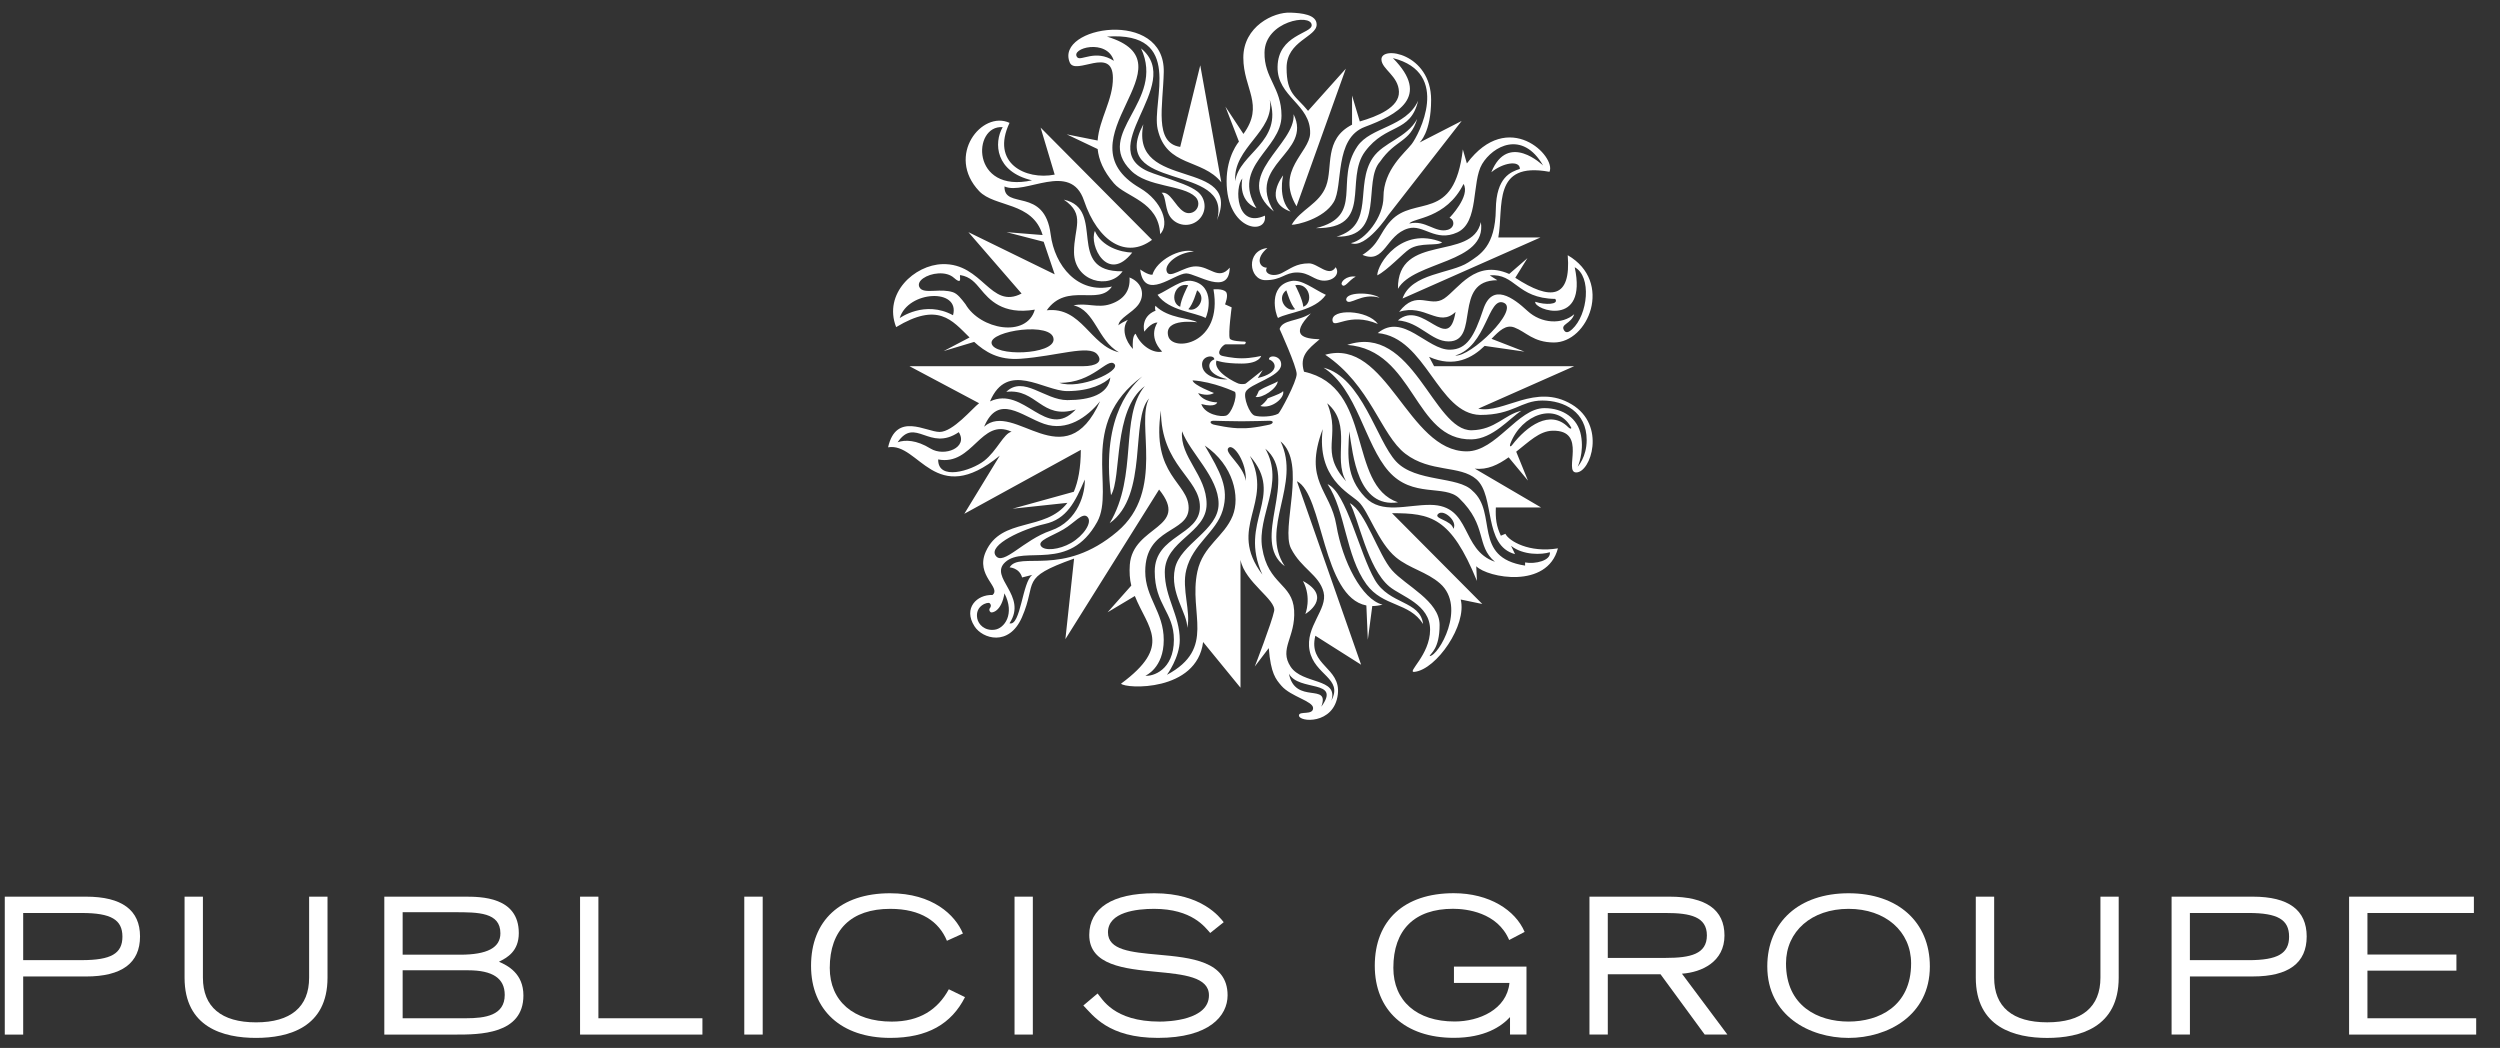 <svg width="167" height="70" viewBox="0 0 167 70" fill="none" xmlns="http://www.w3.org/2000/svg">
<rect x="0" y="0" width="167" height="70" fill="#333333" stroke="none"/>
<g clip-path="url(#clip0_2916_2987)">
<path d="M93.689 19.941C94.28 18.239 96.936 18.278 98.077 17.531C98.867 17.012 99.886 16.472 99.921 13.974C99.95 11.829 100.93 11.478 101.528 11.283C101.528 10.677 100.39 10.868 99.618 11.508C100.731 8.759 103.082 11.059 103.082 11.059C101.688 8.658 99.717 9.768 99.005 10.958C98.291 12.154 98.817 14.859 97.345 15.526C95.877 16.197 95.097 14.963 94.067 15.26C92.564 15.693 92.519 17.671 91.014 17.027C92.166 16.294 92.12 15.605 92.896 14.761C94.5 13.013 97.138 14.934 97.718 9.98L97.987 10.917C100.767 7.197 103.977 10.462 103.505 11.477C99.651 10.768 100.457 13.812 100.087 15.862H102.903L93.689 19.941ZM96.334 16.186C93.611 15.08 92.001 17.631 92.001 18.394C92.655 18.077 93.741 16.906 94.143 16.644C94.883 16.16 96.034 16.457 96.334 16.186ZM98.921 14.836C99.356 17.59 94.441 17.43 93.383 19.293C93.339 15.525 98.348 17.484 98.921 14.836ZM93.46 20.833C94.634 19.293 95.51 20.589 96.472 19.941C97.432 19.293 98.539 17.296 100.815 18.301L102.034 17.243L101.22 18.556C103.587 20.103 104.958 19.961 104.724 17.048C107.786 18.82 106.099 22.9 103.786 22.878C102.415 22.866 101.95 22.176 101.161 21.875C100.599 21.661 100.157 22.088 99.634 22.633L101.835 23.489L99.174 23.106C98.365 23.893 97.157 24.596 95.464 23.838L95.798 24.464H105.151L98.748 27.3C100.459 27.653 102.562 25.565 104.988 27.011C107.314 28.403 106.263 31.571 105.288 31.559C104.416 31.55 106.085 28.717 103.703 28.772C102.832 28.794 102.133 29.509 101.282 30.173L102.067 32.103L100.777 30.548C100.09 31.039 99.354 31.408 98.512 31.302L102.941 33.897H99.923C99.889 34.636 99.957 35.146 100.257 35.785L100.561 35.658C100.792 36.14 102.157 36.95 104.069 36.63C103.354 39.364 99.375 38.596 98.614 37.825L98.659 38.806C96.915 34.538 95.576 34.281 92.985 34.281L99.016 40.346L97.575 40.048C98.009 41.746 95.959 44.718 94.489 44.881C93.921 44.949 95.53 43.762 95.53 42.065C95.53 40.369 93.622 39.849 92.813 39.183C91.334 37.963 90.737 34.569 90.168 33.61C91.206 34.153 92.078 37.069 92.984 38.092C93.886 39.118 96.165 40.144 96.165 41.746C96.165 43.346 95.564 43.635 95.496 43.826C96.097 43.826 97.978 40.548 96.199 38.98C95.314 38.199 94.156 37.978 93.249 37.23C92.055 36.245 91.417 34.136 90.747 33.513C90.1 32.919 87.948 31.932 88.356 28.665C87.046 32.176 88.871 32.702 89.27 35.092C89.673 37.485 90.968 40.048 92.354 40.39C92.114 40.455 91.879 40.484 91.668 40.483L91.371 42.737L91.273 40.445C88.328 39.882 88.391 33.029 86.633 32.145L90.922 44.403L87.865 42.467C87.367 44.464 89.578 44.566 89.368 46.377C89.124 48.438 86.727 48.249 86.77 47.778C86.797 47.479 87.715 47.798 87.715 47.3C87.715 46.831 86.236 46.539 85.604 45.816C85.22 45.366 84.891 45.002 84.754 43.293L83.819 44.523C83.819 44.523 84.958 41.584 85.114 40.816C85.266 40.062 83.157 38.905 82.865 37.398V45.94L80.368 42.886C79.943 46.237 75.185 46.016 74.885 45.669C78.34 43.122 76.671 41.98 75.808 39.813L73.986 40.902L75.571 39.116C75.465 38.714 75.435 38.206 75.471 37.725C75.669 35.08 79.535 35.316 77.427 32.701L71.168 42.694L71.749 37.313C68.04 38.638 69.324 38.831 68.263 41.242C67.398 43.209 65.63 42.676 65.097 41.838C64.315 40.62 65.269 39.704 66.296 39.746C66.915 39.246 65.133 38.453 65.849 36.853C66.886 34.524 69.811 35.532 71.303 33.59L67.638 33.982L71.731 32.85C72.016 32.181 72.195 31.283 72.199 30.051L64.416 34.321L66.787 30.435C62.443 34.008 61.393 29.525 59.324 29.881C59.863 27.488 61.869 28.854 62.767 28.854C63.659 28.854 64.956 27.275 65.403 26.935L60.752 24.462H72.351C73.223 24.462 73.711 24.165 73.293 23.666C72.74 23.014 70.601 23.788 68.173 23.965C66.698 24.074 65.809 23.506 65.075 22.839L63.033 23.453L64.767 22.543C63.573 21.369 62.665 20.162 59.862 21.851C58.988 19.608 61.09 17.689 62.966 17.644C65.649 17.579 66.162 20.7 68.241 19.608L64.688 15.508L70.454 18.326L69.718 16.151L67.233 15.508L69.647 15.701C68.976 13.459 66.447 13.864 65.408 12.768C63.164 10.392 65.594 7.352 67.437 8.207C66.162 10.898 68.507 12.048 70.453 11.664L69.513 8.524L76.955 16.023C75.251 17.305 73.345 16.17 72.409 13.395C71.51 10.735 68.472 13.069 67.1 12.455C67.055 14.034 69.781 12.455 70.184 15.657C70.45 17.751 71.995 19.658 74.277 19.141C73.401 20.46 71.27 18.824 69.922 20.727C72.263 20.471 72.818 23.086 74.741 23.532C73.307 22.72 73.155 20.721 71.711 20.399C72.597 20.207 73.307 20.603 74.172 20.316C75.072 20.018 75.515 19.415 75.452 18.534C76.382 18.906 76.469 19.784 76.037 20.357C75.603 20.931 74.737 21.252 74.71 21.74C74.71 21.74 74.737 21.649 75.341 21.362C74.89 21.959 75.183 22.778 75.676 23.311C75.65 22.959 75.655 22.403 75.86 22.294C76.238 23.163 77.087 23.618 77.63 23.487C76.642 22.438 77.322 21.547 77.322 21.547C76.888 21.529 76.441 22.155 76.441 22.155C76.441 22.155 76.151 21.17 77.194 20.751C77.118 20.6 77.182 20.425 77.182 20.425C78.036 21.287 79.546 21.246 79.972 21.53C79.972 21.53 77.755 21.216 78.031 22.424C78.273 23.558 81.719 23.029 81.06 19.329C81.06 19.329 81.649 19.267 81.88 19.482C82.097 19.692 81.832 20.331 81.832 20.331L82.275 20.53C82.275 20.53 82.038 22.271 82.145 22.602C82.205 22.795 82.996 22.814 83.131 22.818C83.296 22.825 83.192 23.003 83.11 23.003C83.038 23.003 81.872 23.003 81.872 23.003C81.686 23.009 81.143 23.653 81.656 23.774C81.656 23.774 82.303 23.935 82.954 23.935C83.609 23.935 84.245 23.774 84.245 23.774C84.245 23.774 84.139 24.287 82.944 24.287C81.734 24.287 81.263 24.085 81.263 24.085C80.997 24.829 82.57 25.575 82.743 25.627C82.892 25.677 83.154 25.66 83.21 25.625C83.263 25.591 84.348 24.722 84.348 24.722L84.019 25.252C85.492 24.912 85.27 24.174 84.766 24.009C84.741 23.676 85.612 23.736 85.582 24.372C85.544 25.181 83.462 25.633 83.211 26.179C83.04 26.529 83.459 27.659 83.817 27.766C84.163 27.866 84.975 27.854 85.388 27.634C85.508 27.568 86.618 25.5 86.618 24.988C86.618 24.479 85.477 21.976 85.477 21.976C85.687 21.332 86.675 21.5 87.568 20.932C86.109 22.431 87.095 22.622 88.152 22.664C87.35 23.343 86.793 23.782 87.108 24.83C91.795 25.853 89.983 32.401 93.387 33.556C90.688 33.96 90.377 30.374 90.131 28.812C90.029 30.477 89.911 31.879 91.193 33.216C92.299 34.366 93.984 33.715 95.551 33.725C98.332 33.749 97.538 36.727 99.863 37.528C98.565 36.443 99.391 35.143 97.474 33.283C96.499 32.336 94.369 33.298 92.768 31.487C91.161 29.676 90.662 25.99 88.413 24.561C90.985 25.208 91.945 29.419 93.258 30.826C94.562 32.229 97.415 31.793 98.359 32.783C100.074 34.268 98.32 37.241 101.876 37.782V37.571C102.547 37.7 103.619 37.445 103.53 36.888C102.992 37.061 101.741 37.102 100.939 36.462L101.206 37.016C99.055 36.444 99.898 33.129 98.621 32.014C97.527 31.061 95.546 31.583 93.883 30.313C92.235 29.059 91.567 25.742 88.524 23.697C92.657 22.535 94.02 30.151 97.978 30.151C99.955 30.151 101.387 27.263 103.164 27.263C104.427 27.263 105.397 27.948 105.608 29.073C105.833 30.248 105.389 31.177 105.389 31.177C105.389 31.177 105.99 30.537 105.99 29.395C105.99 27.506 104.483 26.756 103.03 26.756C101.589 26.756 101.097 27.718 98.88 27.718C96.03 27.654 95.271 22.549 92.034 22.25C93.721 20.847 95.339 23.387 96.867 23.36C97.975 23.342 98.477 22.494 99.081 20.669C99.684 18.844 101.096 19.9 102.032 20.766C102.965 21.63 104.352 21.692 105.158 20.988C104.946 21.653 104.198 21.643 104.489 22.08C104.618 22.275 104.814 22.184 105.018 21.995C106.081 21.022 106.334 18.457 105.191 17.852C106.064 21.918 102.454 20.704 102.552 20.159C103.223 20.383 104.16 20.35 103.891 19.967C101.31 19.932 101.222 18.236 99.515 18.396L100.021 18.719C97.001 18.719 98.915 22.807 96.767 22.807C95.605 22.807 94.843 21.509 93.38 21.403C95.065 19.944 96.756 23.752 97.231 20.836C96.088 21.914 95.203 20.265 93.46 20.833ZM84.497 14.404C82.559 15.282 82.464 12.508 82.991 11.918C82.991 11.918 82.64 13.378 83.932 13.905C82.207 11.069 85.604 9.993 85.604 7.729C85.604 5.845 84.436 5.228 84.47 3.5C84.504 1.418 87.588 0.873 87.621 1.676C87.64 2.251 85.375 2.316 85.342 4.461C85.303 6.48 87.573 6.961 87.517 8.913C87.482 10.196 85.168 11.38 86.609 13.781L89.901 4.588L87.378 7.406C86.574 6.411 85.944 6.316 85.944 4.527C85.944 2.731 87.952 2.475 87.952 1.641C87.952 0.967 86.944 0.872 86.21 0.844C85.071 0.79 83.054 1.768 83.054 3.852C83.054 5.933 84.484 6.992 83.062 8.947L81.856 7.12L82.761 9.458C82.761 9.458 81.937 10.409 81.937 12.108C81.937 15.439 84.682 15.747 84.497 14.404ZM84.821 6.667C85.721 9.486 82.763 10.239 82.515 12.101C82.338 9.85 85.173 8.781 84.821 6.667ZM86.21 14.135C85.325 13.27 85.713 11.716 85.713 11.716C85.713 11.716 84.315 13.457 86.21 14.135ZM89.931 20.054C90.13 20.485 90.941 19.518 92.161 19.89C91.577 19.492 89.829 19.494 89.931 20.054ZM88.583 12.425C88.134 13.631 86.887 13.972 86.283 15.014C86.611 15.032 88.422 14.62 89.092 13.498C89.741 12.411 89.103 9.249 91.177 8.474C93.339 7.665 95.608 6.47 93.046 3.881C96.973 4.868 94.767 9.021 94.3 9.627C93.86 10.199 92.415 11.334 92.415 13.162C92.415 14.511 91.191 16.052 90.241 16.24C91.242 16.646 92.748 14.358 92.748 14.358L97.64 8.079L94.825 9.522C94.825 9.522 95.599 8.863 95.599 6.671C95.599 3.571 92.239 3.017 92.28 3.981C92.301 4.623 93.419 5.075 93.449 6.128C93.483 7.178 92.001 7.777 90.835 8.113L90.317 6.383V8.328C88.415 9.302 89.056 11.156 88.583 12.425ZM92.19 10.797C93.222 9.292 94.176 9.55 94.668 7.946C93.971 9.225 92.418 9.488 91.704 10.541C90.458 12.378 91.899 15.04 89.286 15.808C92.579 15.889 90.998 12.108 92.19 10.797ZM94.144 14.934C95.22 14.661 95.881 15.595 96.716 15.348C97.18 15.212 97.193 14.686 96.827 14.55C96.827 14.55 98.241 13.093 97.765 12.287C96.602 14.635 94.365 14.55 94.144 14.934ZM89.63 19.003C89.814 19.299 90.074 18.739 90.564 18.477C89.929 18.392 89.537 18.845 89.63 19.003ZM98.312 29.35C99.719 29.316 100.835 27.941 101.63 27.437C100.486 27.7 99.886 28.708 98.312 28.742C95.73 28.794 94.388 21.566 89.996 23.039C94.523 23.391 94.424 29.437 98.312 29.35ZM89.013 21.432C89.108 21.997 90.116 20.817 92.039 21.64C91.38 20.688 88.876 20.597 89.013 21.432ZM85.092 14.126C83.159 10.967 87.706 10.239 86.41 7.63C86.576 9.671 82.209 11.779 85.092 14.126ZM74.989 18.122C71.096 18.186 73.955 13.96 71.06 13.336C72.55 14.334 71.731 15.232 71.744 16.853C71.76 18.8 74.113 19.394 74.989 18.122ZM75.633 16.872C74.849 16.851 73.588 16.479 73.138 15.428C72.728 16.384 73.992 18.964 75.633 16.872ZM91.841 38.736C90.79 36.924 89.958 32.916 88.68 32.339C89.883 34.12 89.877 37.116 91.282 39.038C92.397 40.55 94.13 40.215 95.061 41.682C94.863 40.104 92.812 40.407 91.841 38.736ZM85.354 25.473C85.109 25.642 84.543 25.804 84.093 26.104C84.051 26.178 83.965 26.455 83.868 26.517C84.325 26.613 85.312 25.955 85.354 25.473ZM97.209 23.749C98.221 23.872 101.521 20.681 100.455 20.226C99.388 19.769 99.323 23.132 97.209 23.749ZM68.938 12.046C66.492 11.475 66.369 9.55 66.98 8.494C64.944 8.334 64.839 12.953 68.938 12.046ZM60.1 21.25C60.1 21.25 61.774 20.027 63.662 21.058C64.157 19.241 60.667 19.394 60.1 21.25ZM69.127 20.684C66.963 21.048 66.073 20.002 65.5 19.313C65.151 18.899 64.827 18.489 64.154 18.377C64.114 18.371 64.125 18.427 64.13 18.498C64.138 18.591 64.151 18.731 64.092 18.761C64.049 18.782 63.95 18.763 63.716 18.554C63.474 18.338 63.103 18.235 62.673 18.264C62.3 18.286 61.925 18.411 61.666 18.593C61.417 18.772 61.326 18.977 61.409 19.168C61.538 19.464 61.953 19.446 62.437 19.426C62.824 19.406 63.265 19.391 63.656 19.52C63.96 19.623 64.209 19.947 64.494 20.32C65.481 22.02 68.581 22.588 69.127 20.684ZM70.379 22.666C70.344 21.469 66.12 22.088 66.236 22.922C66.363 23.844 70.411 23.709 70.379 22.666ZM70.758 25.571C72.116 26.049 74.885 24.802 74.445 24.319C73.996 23.828 73.031 25.604 70.758 25.571ZM66.131 26.815C68.419 25.733 69.873 29.474 71.862 27.354C69.561 28.07 69.263 25.937 67.219 26.174C68.38 25.062 69.781 26.728 71.302 26.728C72.82 26.728 74.032 26.341 74.172 25.22C73.777 25.613 72.85 26.125 71.291 26.125C69.725 26.126 67.286 24.074 66.131 26.815ZM62.157 29.963C63.09 30.536 64.699 29.895 64.046 28.869C62.074 30.206 61.15 27.802 59.962 29.544C60.457 29.364 61.215 29.384 62.157 29.963ZM67.575 28.841C65.518 27.881 64.988 31.136 62.67 30.691C62.647 32.134 64.867 31.454 65.738 30.785C66.593 30.122 67.056 28.936 67.575 28.841ZM73.486 26.802C72.623 27.882 71.264 28.834 69.75 28.315C68.239 27.796 66.689 26.261 65.738 28.505C67.75 26.708 71.136 32.041 73.486 26.802ZM72.64 34.528C72.315 34.198 71.768 34.936 71.048 35.357C70.236 35.835 69.277 36.106 69.539 36.479C69.775 36.821 70.754 36.726 71.546 36.271C72.37 35.797 72.999 34.89 72.64 34.528ZM66.512 37.121C67.012 37.823 68.368 36.065 70.188 35.446C72.065 34.806 72.501 32.859 72.462 32.035C71.823 33.524 71.26 34.675 69.801 35C68.34 35.325 65.993 36.399 66.512 37.121ZM67.097 39.635C66.9 40.84 66.281 40.951 66.186 40.901C66.095 40.85 66.052 40.716 66.123 40.629C66.208 40.529 66.221 40.39 66.103 40.292C65.987 40.196 65.122 40.45 65.278 41.303C65.356 41.72 65.778 42.149 66.434 42.066C67.091 41.989 67.811 41.017 67.097 39.635ZM76.762 26.613C75.477 27.985 76.744 33.094 74.125 34.951C76.046 31.758 74.761 27.86 76.474 25.79C74.322 27.414 74.946 31.894 74.215 33.08C73.498 27.599 75.809 25.593 76.308 25.142C71.963 28.328 74.516 32.642 73.295 34.86C71.411 38.268 68.432 36.392 67.153 37.549C66.02 38.575 68.675 39.773 67.434 41.636C68.189 41.859 68.288 38.842 68.963 38.4L68.276 38.575C68.095 37.927 67.441 37.901 67.441 37.901C68.106 36.784 70.989 38.601 74.639 35.507C77.866 32.772 75.844 28.255 76.762 26.613ZM81.078 28.107C80.901 28.107 80.869 28.163 80.865 28.195C80.855 28.259 80.95 28.331 81.071 28.363C81.084 28.365 82.255 28.641 82.948 28.604C83.637 28.64 84.796 28.365 84.808 28.363C84.942 28.331 85.025 28.258 85.018 28.195C85.013 28.163 84.982 28.107 84.805 28.107C84.771 28.107 83.578 28.142 82.948 28.142C82.313 28.143 81.111 28.107 81.078 28.107ZM80.297 24.373C80.334 25.182 81.522 25.398 82.001 25.334C80.52 24.999 80.608 24.177 81.114 24.011C81.137 23.678 80.267 23.738 80.297 24.373ZM79.665 25.41C79.706 25.726 81.091 26.251 81.091 26.251C81.091 26.251 80.748 26.513 80.034 26.26C80.399 26.889 81.31 26.878 81.31 26.878C81.31 26.878 81.242 27.252 80.246 26.99C80.492 27.692 81.55 27.867 81.896 27.767C82.255 27.66 82.664 26.53 82.502 26.18C82.502 26.18 81.052 25.491 79.665 25.41ZM78.416 42.73C78.416 40.888 77.136 40.402 77.136 38.173C77.136 35.742 80.154 35.782 80.154 33.857C80.154 31.932 77.551 31.124 77.551 27.422C76.881 31.771 79.402 32.223 79.402 33.932C79.402 35.639 76.502 35.173 76.502 38.173C76.502 39.937 77.738 40.867 77.738 42.749C77.738 44.633 76.514 45.137 76.514 45.137C76.978 45.198 78.416 44.779 78.416 42.73ZM80.478 29.762C81.528 31.556 82.115 32.596 81.679 34.083C81.242 35.566 79.679 36.315 79.242 38.072C78.925 39.343 79.566 40.877 79.307 41.942C79.333 40.977 78.13 39.618 78.486 37.971C78.843 36.324 81.402 35.437 81.402 33.656C81.402 31.875 79.493 30.252 78.962 28.809C78.796 30.538 80.601 31.732 80.601 33.677C80.601 35.623 77.808 36.087 77.808 38.216C77.808 39.916 78.808 41.105 78.808 42.751C78.808 43.916 77.952 45.078 77.952 45.078C81.266 43.296 79.382 41.005 79.984 38.181C80.36 36.436 81.776 35.871 82.348 34.443C82.84 33.197 82.415 31.082 80.478 29.762ZM83.218 32.123C83.297 30.907 82.398 29.598 82.064 29.915C81.732 30.233 83.068 31.07 83.218 32.123ZM84.329 38.386C82.681 34.809 85.884 33.205 83.493 30.455C85.13 33.676 81.926 35.186 84.329 38.386ZM86.099 44.999C86.515 47.115 88.871 45.554 88.263 47.208C89.62 45.362 86.759 46.222 86.099 44.999ZM86.239 36.635C85.539 35.277 87.322 30.934 85.539 29.483C86.942 32.349 84.121 35.284 85.824 37.823C83.463 36.094 86.861 31.933 84.522 29.971C85.846 32.31 83.961 34.416 84.313 36.596C84.711 39.077 86.339 38.954 86.448 40.767C86.556 42.583 85.413 43.326 86.215 44.538C87.006 45.729 89.434 45.277 88.933 46.803C89.746 45.304 87.804 45.111 87.48 43.452C87.169 41.849 88.709 40.713 88.414 39.552C88.115 38.389 86.926 37.992 86.239 36.635ZM89.924 32.157C88.999 30.583 90.372 28.395 88.657 26.938C89.607 29.232 88.081 30.105 89.924 32.157ZM96.076 34.322C95.707 34.657 96.962 34.729 97.086 35.326C97.39 34.831 96.444 33.99 96.076 34.322ZM104.947 28.543C103.979 26.816 101.636 27.666 100.89 29.641C100.834 29.791 100.873 29.902 101.016 29.721C101.983 28.468 103.543 27.328 104.751 28.53C104.919 28.695 104.997 28.629 104.947 28.543ZM85.709 26.118C85.661 26.232 85.349 26.357 84.684 26.61C84.596 26.759 84.39 26.995 84.192 27.123C84.978 27.335 85.851 26.546 85.709 26.118ZM87.198 41.015C87.198 41.015 89.072 39.91 87.038 38.81C87.636 39.931 87.198 41.015 87.198 41.015ZM84.532 18.715C85.634 18.715 85.808 18.202 86.643 18.202C87.481 18.202 87.783 18.748 88.456 18.748C89.119 18.748 89.523 18.267 89.222 17.85C88.787 18.556 88.021 17.593 87.443 17.593C86.571 17.593 86.202 17.953 85.633 18.235C85.001 18.556 84.391 18.248 84.63 17.883C84.144 17.875 83.824 17.274 84.663 16.568C83.193 16.73 83.422 18.715 84.532 18.715ZM79.416 14.238C79.29 14.238 79.172 14.2 79.069 14.133C78.49 13.77 78.181 12.774 77.593 12.878C77.94 13.142 77.778 14.08 78.265 14.604C78.496 14.86 78.835 15.022 79.21 15.022C79.9 15.022 80.466 14.463 80.466 13.773C80.466 13.371 80.275 13.013 79.976 12.785C79.529 12.444 78.902 12.214 77.065 11.593C72.677 10.115 79.241 5.705 76.222 3.232C77.879 6.787 73.027 8.895 75.545 11.389C76.647 12.516 79.025 12.342 79.85 13.149C79.97 13.265 80.049 13.428 80.049 13.605C80.05 13.954 79.768 14.238 79.416 14.238ZM79.886 17.794C79.056 17.784 78.093 18.706 77.931 18.112C77.789 17.649 78.638 16.877 79.758 16.798C78.816 16.539 77.259 17.401 76.981 18.352C76.683 18.383 76.164 17.999 76.164 17.999C76.419 20.17 78.457 18.263 79.237 18.263C79.924 18.263 82.107 19.829 82.147 17.879C81.394 18.765 80.847 17.794 79.886 17.794ZM73.322 9.387C73.429 7.947 74.357 6.671 74.342 5.199C74.328 3.041 71.838 5.084 71.459 4.172C70.461 1.764 77.832 0.544 77.739 4.815C77.692 7.068 77.073 9.554 78.838 9.812L80.177 4.362L81.584 12.18C80.303 10.569 77.907 11.191 77.33 8.616C76.915 6.747 79.124 2.094 73.943 2.444C79.943 4.262 70.595 9.327 76.154 12.564C77.639 13.439 78.156 14.979 77.497 15.642C77.404 13.449 75.207 13.175 74.409 12.244C73.69 11.408 73.398 10.66 73.323 9.957L71.257 8.975L73.322 9.387ZM74.406 4.064C73.952 2.541 71.455 3.219 71.96 3.827C72.197 4.113 73.177 3.265 74.406 4.064ZM76.377 8.302C73.932 12.891 82.398 10.805 81.294 14.709C83.068 10.487 75.452 12.838 76.377 8.302ZM80.533 21.24C79.825 20.856 78.077 20.768 77.323 19.695C78.123 19.328 78.946 18.632 79.643 18.772C81.214 19.084 80.686 21 80.533 21.24ZM79.371 19.051C78.422 18.855 78.119 20.223 78.837 20.494C78.879 19.996 79.315 19.161 79.371 19.051ZM79.968 19.39C79.917 19.513 79.7 20.32 79.381 20.655C79.968 20.881 80.656 19.915 79.968 19.39ZM86.259 18.772C86.945 18.632 87.769 19.328 88.568 19.695C87.817 20.768 86.068 20.856 85.371 21.24C85.205 21 84.678 19.084 86.259 18.772ZM87.062 20.495C87.776 20.223 87.473 18.855 86.521 19.052C86.576 19.161 87.012 19.996 87.062 20.495ZM86.511 20.655C86.2 20.32 85.978 19.513 85.924 19.39C85.235 19.915 85.923 20.881 86.511 20.655ZM94.73 6.732C93.91 8.515 91.564 8.465 90.672 9.776C89.11 12.073 91.177 14.43 87.905 15.24C91.784 15.282 89.777 12.002 91.191 10.113C92.605 8.22 94.212 8.92 94.73 6.732Z" fill="white"/>
<path d="M5.75 59.897H0.319V69.11H1.549V65.229H5.75C8.138 65.229 9.354 64.33 9.354 62.554C9.354 60.793 8.138 59.897 5.75 59.897ZM5.463 64.137H1.549V60.988H5.463C7.417 60.988 8.178 61.431 8.178 62.57C8.178 63.7 7.417 64.137 5.463 64.137Z" fill="white"/>
<path d="M20.649 59.897V65.311C20.649 67.261 19.424 68.293 17.104 68.293C14.784 68.293 13.555 67.26 13.555 65.311V59.897H12.329V65.311C12.329 68.635 14.924 69.332 17.104 69.332C19.282 69.332 21.878 68.634 21.878 65.311V59.897H20.649Z" fill="white"/>
<path d="M33.33 64.243C33.894 63.97 34.656 63.536 34.656 62.33C34.656 59.897 32.117 59.897 31.037 59.897H25.672V69.11H30.42C32.008 69.11 34.964 69.11 34.964 66.498C34.964 65.035 33.927 64.504 33.33 64.243ZM26.897 60.936H30.357C31.938 60.936 33.427 60.936 33.427 62.346C33.427 63.307 32.545 63.774 30.735 63.774H26.897V60.936ZM31.138 68.019H26.897V64.815H31.268C32.913 64.815 33.716 65.353 33.716 66.46C33.716 67.833 32.414 68.019 31.138 68.019Z" fill="white"/>
<path d="M38.748 59.897V69.11H46.922V68.02H39.973V59.897H38.748Z" fill="white"/>
<path d="M50.948 59.897H49.718V69.109H50.948V59.897Z" fill="white"/>
<path d="M54.178 64.519C54.178 67.486 56.204 69.331 59.468 69.331C61.956 69.331 63.556 68.399 64.462 66.608L63.382 66.083C62.644 67.438 61.439 68.243 59.567 68.243C57.013 68.243 55.428 66.869 55.428 64.66C55.428 62.113 56.864 60.711 59.468 60.711C61.532 60.711 62.726 61.566 63.255 62.845L64.323 62.36C63.812 61.122 62.302 59.67 59.455 59.67C56.145 59.67 54.178 61.486 54.178 64.519Z" fill="white"/>
<path d="M68.993 59.897H67.771V69.109H68.993V59.897Z" fill="white"/>
<path d="M72.762 62.456C72.762 64.489 75.14 64.716 77.237 64.917C79.05 65.09 80.758 65.254 80.758 66.485C80.758 68.156 78.026 68.243 77.472 68.243C74.365 68.243 73.624 66.7 73.318 66.365L72.367 67.167C73.028 67.842 74.039 69.331 77.349 69.331C80.782 69.331 82.003 67.861 82.003 66.485C82.003 64.194 79.545 63.97 77.373 63.773C75.564 63.611 74.012 63.469 74.012 62.281C74.012 60.916 75.944 60.711 77.091 60.711C79.635 60.711 80.496 61.936 80.842 62.323L81.744 61.603C81.483 61.278 80.296 59.67 77.115 59.67C74.31 59.67 72.762 60.661 72.762 62.456Z" fill="white"/>
<path d="M91.835 64.514C91.835 67.482 93.852 69.327 97.117 69.327C99.174 69.327 100.295 68.568 100.869 67.942V69.107H101.969V64.569H97.124V65.661H100.832C100.65 67.434 98.814 68.236 97.168 68.236C94.645 68.236 93.076 66.864 93.076 64.653C93.076 62.107 94.495 60.707 97.062 60.707C97.955 60.707 100.031 60.943 100.812 62.793L101.845 62.252C101.228 60.803 99.496 59.666 97.106 59.666C93.8 59.666 91.835 61.477 91.835 64.514Z" fill="white"/>
<path d="M112.354 65.043C113.687 64.949 115.195 64.242 115.195 62.493C115.195 60.77 113.962 59.897 111.532 59.897H106.176V69.107H107.401V65.079H110.922L113.873 69.107H115.389L112.354 65.043ZM107.4 63.988V60.988H111.276C112.924 60.988 114.02 61.242 114.02 62.483C114.02 63.733 112.924 63.988 111.276 63.988H107.4Z" fill="white"/>
<path d="M123.483 59.67C120.183 59.67 118.055 61.588 118.055 64.558C118.055 67.837 120.866 69.333 123.483 69.333C126.097 69.333 128.914 67.837 128.914 64.558C128.915 61.589 126.781 59.67 123.483 59.67ZM123.483 68.241C121.463 68.241 119.305 67.221 119.305 64.356C119.305 62.209 121.02 60.711 123.483 60.711C125.942 60.711 127.662 62.209 127.662 64.356C127.663 67.22 125.507 68.241 123.483 68.241Z" fill="white"/>
<path d="M140.309 59.897V65.309C140.309 67.261 139.079 68.291 136.755 68.291C134.433 68.291 133.21 67.261 133.21 65.309V59.897H131.983V65.309C131.983 68.633 134.583 69.334 136.755 69.334C138.934 69.334 141.529 68.632 141.529 65.309V59.897H140.309Z" fill="white"/>
<path d="M150.493 59.897H145.062V69.107H146.287V65.227H150.494C152.879 65.227 154.087 64.328 154.087 62.554C154.084 60.792 152.877 59.897 150.493 59.897ZM150.197 64.139H146.285V60.987H150.197C152.153 60.987 152.911 61.429 152.911 62.569C152.912 63.698 152.153 64.139 150.197 64.139Z" fill="white"/>
<path d="M156.919 59.897V69.11H165.409V68.02H158.145V64.839H164.089V63.763H158.145V60.988H165.256V59.897H156.919Z" fill="white"/>
</g>
<defs>
<clipPath id="clip0_2916_2987">
<rect width="166" height="70" fill="white" transform="translate(0.307)"/>
</clipPath>
</defs>
</svg>
